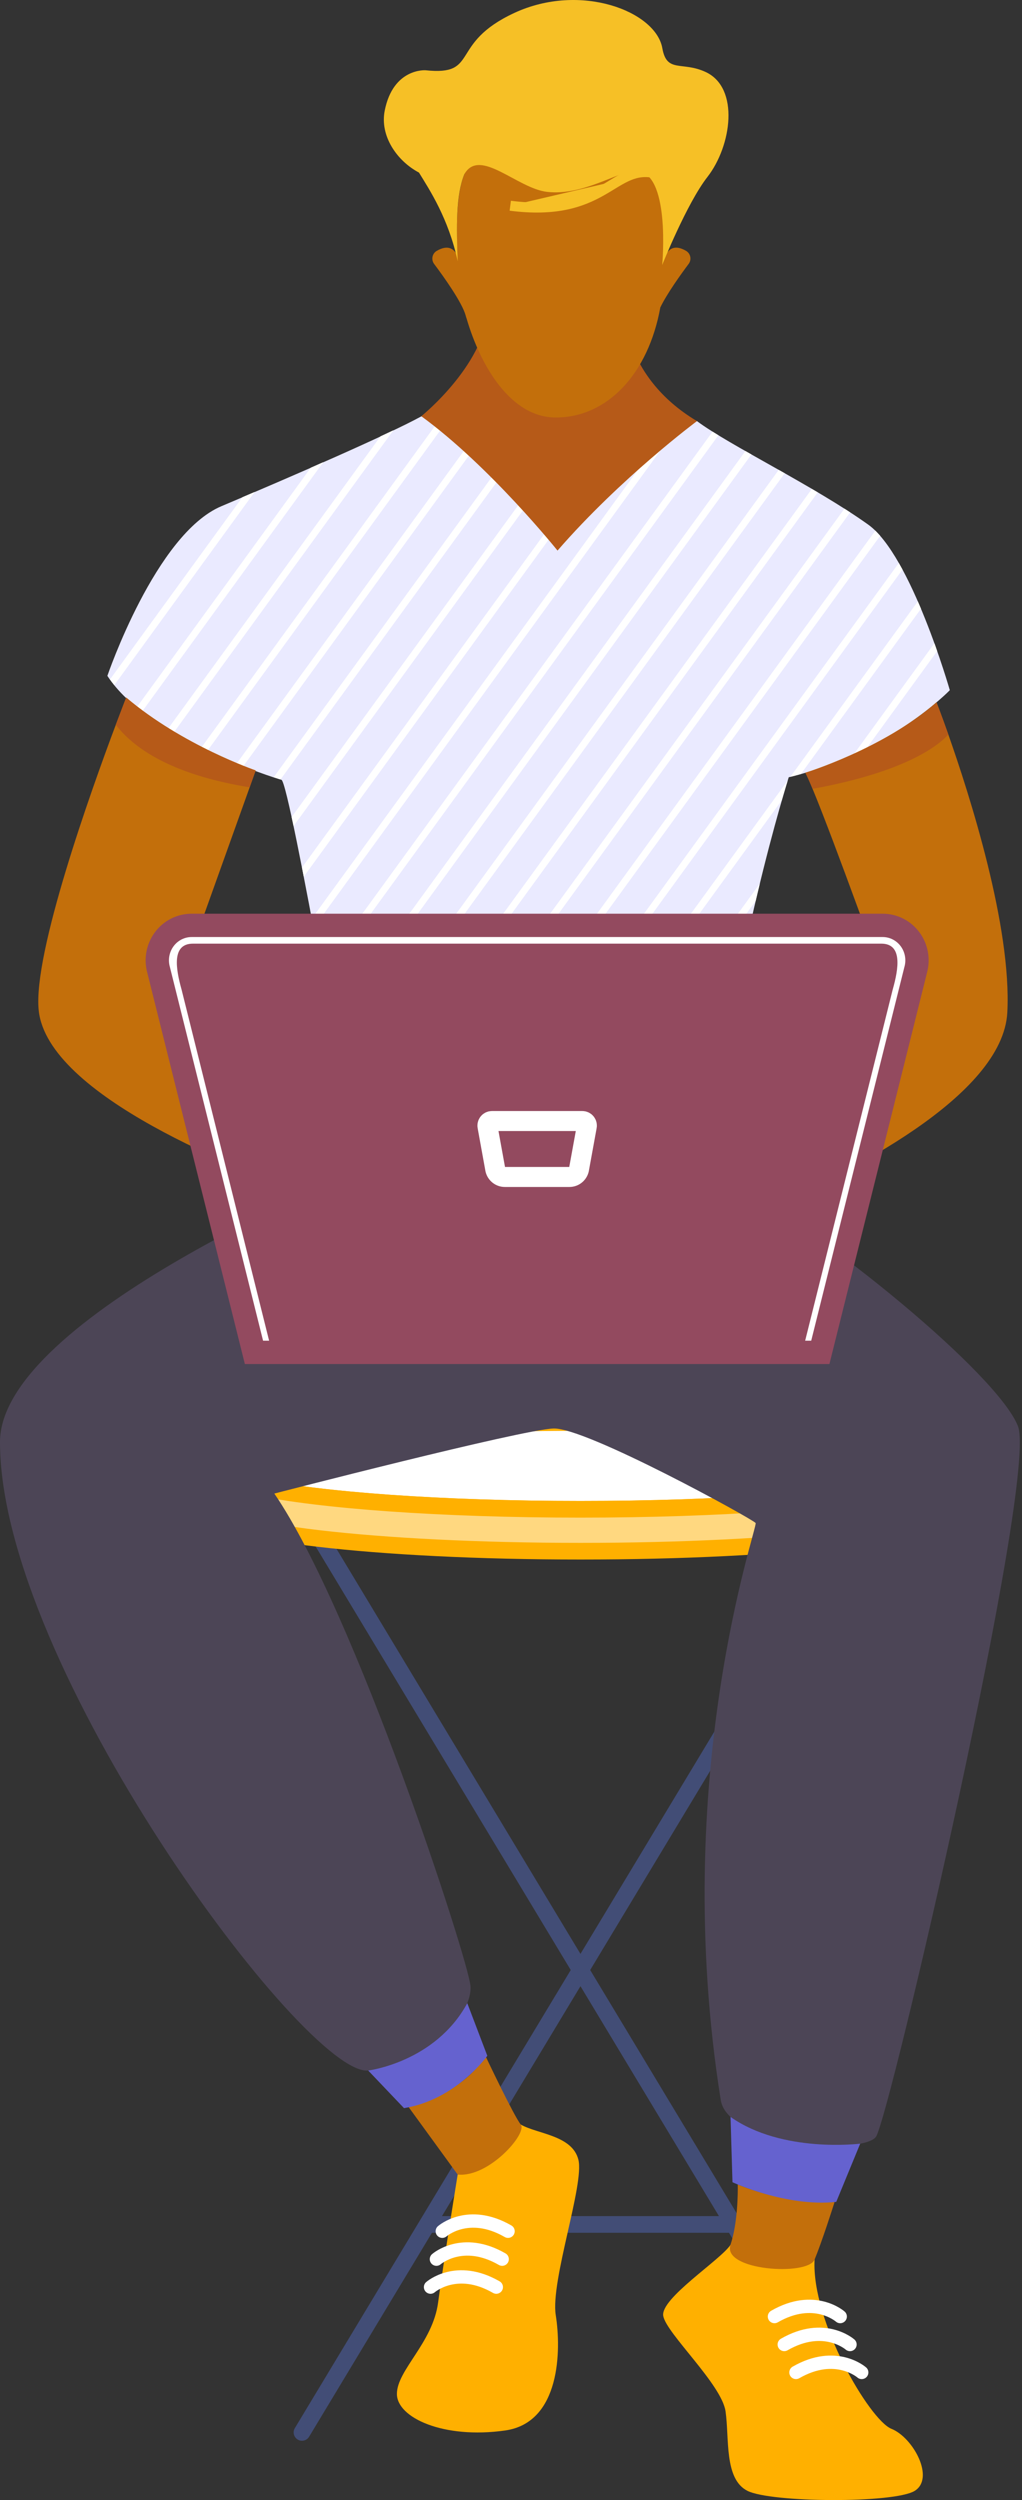 <svg width="297" height="726" viewBox="0 0 297 726" fill="none" xmlns="http://www.w3.org/2000/svg">
<rect x="0" y="0" width="297" height="726" fill="#333333" stroke="none"/>
<path d="M124.25 645.965H213.116" stroke="#424D76" stroke-width="4.84" stroke-miterlimit="10" stroke-linecap="round"/>
<path d="M93.438 447.244L249.616 706.36" stroke="#424D76" stroke-width="4.84" stroke-miterlimit="10" stroke-linecap="round"/>
<path d="M243.936 447.244L87.758 706.36" stroke="#424D76" stroke-width="4.84" stroke-miterlimit="10" stroke-linecap="round"/>
<path d="M276.285 425.691C276.285 427.899 271.437 429.974 262.916 431.776C244.585 435.659 209.252 438.29 168.684 438.29C128.116 438.29 92.783 435.659 74.463 431.771C65.937 429.968 61.094 427.893 61.094 425.685C61.094 418.731 109.267 413.086 168.695 413.086C228.123 413.086 276.285 418.731 276.285 425.691Z" fill="white" stroke="#FFB000" stroke-width="4.84" stroke-miterlimit="10"/>
<path d="M276.289 425.691V437.862C276.289 444.817 228.11 450.461 168.687 450.461C109.265 450.461 61.086 444.822 61.086 437.862V425.691C61.086 427.899 65.934 429.974 74.455 431.777C92.787 435.66 128.114 438.291 168.687 438.291C209.261 438.291 244.588 435.66 262.92 431.771C271.44 429.974 276.289 427.899 276.289 425.691Z" fill="#FFD880" stroke="#FFB000" stroke-width="4.84" stroke-miterlimit="10"/>
<path d="M151.325 616.947C156.082 619.718 166.263 620.025 168.076 627.136C169.889 634.247 159.925 662.401 161.511 672.34C163.097 682.28 162.954 703.503 146.8 705.798C128.923 708.336 115.344 702.106 115.344 695.181C115.344 688.255 125.757 680.396 127.32 668.631C128.883 656.867 133.004 631.482 133.004 631.482L151.325 616.947Z" fill="#FFB000"/>
<path d="M128.531 647.941C128.531 647.941 136.074 641.276 147.641 647.941" stroke="white" stroke-width="3.872" stroke-linecap="round" stroke-linejoin="round"/>
<path d="M126.828 656.052C126.828 656.052 134.371 649.387 145.938 656.052" stroke="white" stroke-width="3.872" stroke-linecap="round" stroke-linejoin="round"/>
<path d="M125.117 664.167C125.117 664.167 132.66 657.502 144.227 664.167" stroke="white" stroke-width="3.872" stroke-linecap="round" stroke-linejoin="round"/>
<path d="M212.294 651.893C209.27 656.401 191.831 667.477 192.746 672.553C193.661 677.63 209.719 692.397 210.85 700.239C211.981 708.08 210.401 719.851 217.188 723.316C223.975 726.782 259.961 727.008 265.844 723.316C271.727 719.624 265.389 707.854 259.052 705.315C252.714 702.777 235.746 673.939 236.724 656.17L212.294 651.893Z" fill="#FFB000"/>
<path d="M244.173 672.714C244.173 672.714 236.63 666.049 225.062 672.714" stroke="white" stroke-width="3.872" stroke-linecap="round" stroke-linejoin="round"/>
<path d="M247.016 680.831C247.016 680.831 239.474 674.166 227.906 680.831" stroke="white" stroke-width="3.872" stroke-linecap="round" stroke-linejoin="round"/>
<path d="M250.423 688.943C250.423 688.943 242.88 682.278 231.312 688.943" stroke="white" stroke-width="3.872" stroke-linecap="round" stroke-linejoin="round"/>
<path d="M104.163 340.102C104.163 340.102 0 382.385 0 418.764C0 483.633 88.827 603.06 107.005 601.269C125.183 599.478 137.421 584.532 136.721 576.691C136.022 568.849 103.185 467.944 79.721 433.722C79.721 433.722 151.409 415.176 160.851 414.829C170.292 414.481 218.892 441.21 219.591 442.276C220.29 443.342 194.467 515.624 209.451 609.823C211.548 623.014 250.706 625.865 254.554 620.522C258.403 615.178 301.733 429.085 295.81 414.116C289.887 399.146 240.105 358.172 210.019 341.84C188.339 330.075 104.163 340.102 104.163 340.102Z" fill="#4C4556"/>
<path d="M242.54 639.444C241.892 641.484 238.817 651.087 236.725 656.17C234.724 661.021 209.799 659.375 212.283 651.887C214.403 645.512 214.438 636.819 214.398 634.373C218.479 636.025 230.052 640.169 242.54 639.444Z" fill="#C36F0B"/>
<path d="M243.02 639.416L249.983 622.504C249.983 622.504 227.377 625.367 212.297 614.744L212.865 633.707C212.865 633.707 228.542 640.986 243.02 639.416Z" fill="#6562CF"/>
<path d="M141.056 596.994C141.056 596.994 149.298 614.41 151.333 616.948C153.368 619.486 142.057 632.405 133.007 631.483L118.547 611.61C118.547 611.61 134.059 608.655 141.056 596.994Z" fill="#C36F0B"/>
<path d="M135.796 581.715L141.617 596.992C141.617 596.992 132.584 609.771 117.402 612.188L107 601.269C107 601.269 126.48 598.875 135.796 581.715Z" fill="#6562CF"/>
<path d="M202.547 122.289C211.744 129.179 236.732 141.228 252.283 152.327C264.828 161.281 276.021 200.429 276.021 200.429C276.021 200.429 258.553 218.592 229.211 225.715C229.211 225.715 212.443 278.454 206.156 340.048C206.156 340.048 152.356 360.332 103.801 340.048C103.801 340.048 84.237 227.14 81.792 226.457C79.348 225.773 43.094 214.431 31.203 196.262C31.203 196.262 45.226 155.074 64.342 147C85.112 138.226 112.788 126.2 122.417 120.921C127.328 118.185 202.547 122.289 202.547 122.289Z" fill="#EAEAFF"/>
<path d="M74.001 142.857L33.223 198.946C32.779 198.407 32.353 197.862 31.961 197.306L70.448 144.382L74.001 142.857Z" fill="white"/>
<path d="M93.942 134.209L41.278 206.653C40.75 206.241 40.233 205.83 39.727 205.412L90.316 135.82L93.942 134.209Z" fill="white"/>
<path d="M114.313 124.949L50.44 212.791C49.871 212.455 49.303 212.119 48.734 211.766L110.573 126.711C111.886 126.097 113.113 125.511 114.313 124.949Z" fill="white"/>
<path d="M131.551 120.01L60.305 217.988C59.703 217.704 59.1 217.409 58.492 217.113L129.033 120.079C129.829 120.05 130.664 120.021 131.551 120.01Z" fill="white"/>
<path d="M145.171 120.043L70.708 222.489L68.781 221.73L142.749 120.008L145.171 120.043Z" fill="white"/>
<path d="M158.595 120.382L81.528 226.341C81.136 226.219 80.454 226.005 79.539 225.703L156.173 120.312C156.975 120.33 157.77 120.353 158.595 120.382Z" fill="white"/>
<path d="M171.864 120.862L85.311 239.884C85.123 238.98 84.941 238.111 84.742 237.276L169.465 120.787L171.864 120.862Z" fill="white"/>
<path d="M185.094 121.43L88.275 254.582C88.099 253.683 87.928 252.797 87.758 251.927L182.723 121.32L185.094 121.43Z" fill="white"/>
<path d="M198.273 122.069L91.115 269.442C90.945 268.55 90.774 267.652 90.609 266.765L195.909 121.953L198.273 122.069Z" fill="white"/>
<path d="M208.774 126.403L93.879 284.405C93.72 283.507 93.555 282.608 93.391 281.71L207.074 125.354C207.62 125.695 208.188 126.043 208.774 126.403Z" fill="white"/>
<path d="M218.364 131.973L96.637 299.411C96.472 298.518 96.313 297.62 96.148 296.71L216.625 130.982C217.199 131.319 217.778 131.649 218.364 131.973Z" fill="white"/>
<path d="M228.041 137.433L99.306 314.473C99.152 313.586 98.993 312.682 98.828 311.767L226.307 136.453L228.041 137.433Z" fill="white"/>
<path d="M237.645 142.977L101.97 329.592C101.816 328.729 101.663 327.853 101.492 326.874L235.929 141.992L237.645 142.977Z" fill="white"/>
<path d="M247.056 148.791L107.049 341.357L105.156 340.587L245.402 147.713L247.056 148.791Z" fill="white"/>
<path d="M255.792 155.589L118.127 344.875C117.444 344.702 116.768 344.51 116.086 344.296L254.382 154.1C254.848 154.575 255.308 155.062 255.792 155.589Z" fill="white"/>
<path d="M262.265 165.401L129.954 347.379C129.226 347.269 128.493 347.147 127.766 347.008L261.202 163.494C261.56 164.114 261.912 164.758 262.265 165.401Z" fill="white"/>
<path d="M228.9 226.676C228.571 227.754 227.985 229.689 227.195 232.384L142.586 348.769C141.807 348.717 141.034 348.665 140.25 348.595L228.9 226.676Z" fill="white"/>
<path d="M267.645 176.766L232.744 224.764C231.744 225.048 230.726 225.343 229.703 225.575L266.73 174.645C267.037 175.363 267.344 176.07 267.645 176.766Z" fill="white"/>
<path d="M220.811 256.588C220.407 258.211 220.009 259.891 219.605 261.613L156.062 349.009C155.238 349.009 154.414 349.043 153.578 349.049L220.811 256.588Z" fill="white"/>
<path d="M272.348 189.069L251.811 217.333C250.595 217.948 249.339 218.556 248.031 219.153L271.552 186.803C271.825 187.579 272.092 188.356 272.348 189.069Z" fill="white"/>
<path d="M214.801 283.607C214.494 285.126 214.189 286.671 213.886 288.244L170.441 347.995C169.56 348.094 168.679 348.192 167.781 348.279L214.801 283.607Z" fill="white"/>
<path d="M210.315 308.568C210.094 309.988 209.866 311.414 209.65 312.851L185.873 345.538C184.947 345.723 183.992 345.914 183.031 346.117L210.315 308.568Z" fill="white"/>
<path d="M292.733 294.009C291.448 318.35 246.168 340.953 222.289 351.211C221.499 356.253 218.253 358.461 212.012 360.101C199.001 363.52 200.223 372.271 199.552 373.941C198.501 376.601 185.666 379.632 182.579 377.418C180.743 376.091 185.927 359.423 188.877 353.564C190.713 349.918 203.014 343.016 211.08 340.043C211.08 340.043 252.006 289.466 257.611 286.614C257.611 286.614 242.474 244.307 236.141 229.082C235.238 226.897 234.51 225.275 234.038 224.411C234.038 224.411 256.775 217.457 272.156 203.953C272.156 203.953 273.549 207.494 275.601 213.319C281.78 230.856 294.035 269.141 292.733 294.009Z" fill="#C36F0B"/>
<path d="M275.6 213.313C272.416 216.761 262.742 224.231 236.14 229.077C235.231 226.897 234.503 225.269 234.031 224.405C234.031 224.405 256.768 217.451 272.155 203.947C272.155 203.947 273.542 207.483 275.6 213.313Z" fill="#B65A18"/>
<path d="M128.941 376.835C125.491 378.388 115.185 375.479 114.242 373.937C113.298 372.396 111.968 362.81 101.788 359.518C94.501 357.159 91.192 354.812 91.317 347.481C70.132 340.103 13.797 318.219 11.244 293.374C9.539 276.799 26.541 229.386 33.64 210.499C35.499 205.567 36.675 202.576 36.675 202.576C53.052 216.485 74.305 223.741 74.305 223.741L72.548 228.65L52.045 285.898C61.379 289.508 95.37 332.071 100.668 338.753C111.712 340.932 123.541 348.762 124.922 352.981C126.372 357.403 132.494 375.23 128.941 376.835Z" fill="#C36F0B"/>
<path d="M36.676 202.564C53.046 216.474 74.305 223.73 74.305 223.73L72.549 228.633C61.323 226.824 42.883 222.402 33.641 210.481C35.494 205.555 36.676 202.564 36.676 202.564Z" fill="#B65A18"/>
<path d="M238.39 392.723H73.805L46.1 281.693C45.672 280.178 45.596 278.583 45.877 277.032C46.159 275.482 46.79 274.02 47.722 272.762C48.653 271.504 49.859 270.484 51.244 269.783C52.629 269.082 54.154 268.719 55.7 268.723H256.517C258.061 268.722 259.584 269.088 260.966 269.79C262.348 270.493 263.551 271.514 264.48 272.771C265.408 274.029 266.038 275.49 266.318 277.038C266.598 278.586 266.522 280.18 266.095 281.693L238.39 392.723Z" fill="white" stroke="#934A5F" stroke-width="6.776" stroke-miterlimit="10"/>
<path d="M233.399 391.68H78.79L52.762 287.361C51.057 281.258 49.852 274.031 56.076 274.031H256.113C262.338 274.031 261.15 281.27 259.427 287.361L233.399 391.68Z" fill="#934A5F"/>
<path d="M165.507 341.786H146.687C146.056 341.785 145.442 341.57 144.944 341.174C144.446 340.778 144.091 340.225 143.936 339.601L141.691 327.239C141.635 327.041 141.626 326.832 141.663 326.63C141.7 326.427 141.783 326.236 141.904 326.071C142.026 325.907 142.183 325.773 142.364 325.681C142.545 325.589 142.745 325.541 142.947 325.541H169.248C169.45 325.541 169.649 325.589 169.83 325.681C170.011 325.773 170.168 325.907 170.29 326.071C170.412 326.236 170.494 326.427 170.532 326.63C170.569 326.832 170.559 327.041 170.504 327.239L168.247 339.618C168.089 340.237 167.735 340.785 167.239 341.177C166.743 341.569 166.135 341.783 165.507 341.786Z" stroke="white" stroke-width="5.808" stroke-linejoin="round"/>
<path d="M181.113 88.096C181.113 88.096 180.181 108.959 202.542 122.289C202.542 122.289 180.374 138.748 162.02 159.89C162.02 159.89 142.353 135.369 122.43 120.869C122.43 120.869 141.989 105.192 141.989 88.102L181.113 88.096Z" fill="#B65A18"/>
<path d="M200.145 76.608C197.9 79.61 193.847 85.238 191.892 89.277C188.413 108.512 176.545 121.239 161.499 121.239C148.459 121.239 139.649 106.333 135.59 92.476C135.495 92.225 135.415 91.967 135.351 91.706C134.345 87.886 128.894 80.288 126.154 76.637C125.937 76.347 125.784 76.012 125.704 75.656C125.624 75.3 125.62 74.931 125.691 74.573C125.763 74.215 125.909 73.877 126.119 73.581C126.329 73.286 126.599 73.039 126.91 72.859C130.253 70.906 131.986 72.325 132.896 74.18C132.413 60.323 132.975 45.782 140.888 45.701C149.983 45.614 180.228 45.005 185.469 46.791C189.976 48.321 192.949 54.759 192.961 75.339C193.671 73.021 195.376 70.511 199.389 72.859C199.696 73.04 199.962 73.285 200.17 73.578C200.377 73.871 200.521 74.206 200.593 74.561C200.664 74.915 200.661 75.28 200.584 75.633C200.507 75.986 200.357 76.319 200.145 76.608Z" fill="#C36F0B"/>
<path d="M205.58 51.393C199.566 59.101 192.444 76.945 192.444 76.945C192.444 76.945 195.03 49.324 184.548 49.625C179.563 49.764 169.536 56.887 159.038 55.728C150.318 54.766 139.427 42.7 134.943 50.587C132.459 56.632 132.635 66.119 133.01 75.879C130.333 63.389 124.796 55.079 121.755 50.118C115.366 46.739 110.353 39.506 111.797 32.152C114.252 19.709 123.659 20.404 123.659 20.404C139.524 22.079 130.264 12.65 149.494 3.742C168.724 -5.165 190.596 3.267 192.478 14C193.774 21.361 198.213 17.675 205.165 20.955C214.93 25.603 212.645 42.311 205.58 51.393Z" fill="#F6C026"/>
<path d="M148.289 59.743C175.209 63.22 177.881 48.32 189.471 50.123L148.289 59.743Z" fill="#F6C026"/>
<path d="M148.289 59.743C175.209 63.22 177.881 48.32 189.471 50.123" stroke="#F6C026" stroke-width="2.904" stroke-miterlimit="10"/>
</svg>
